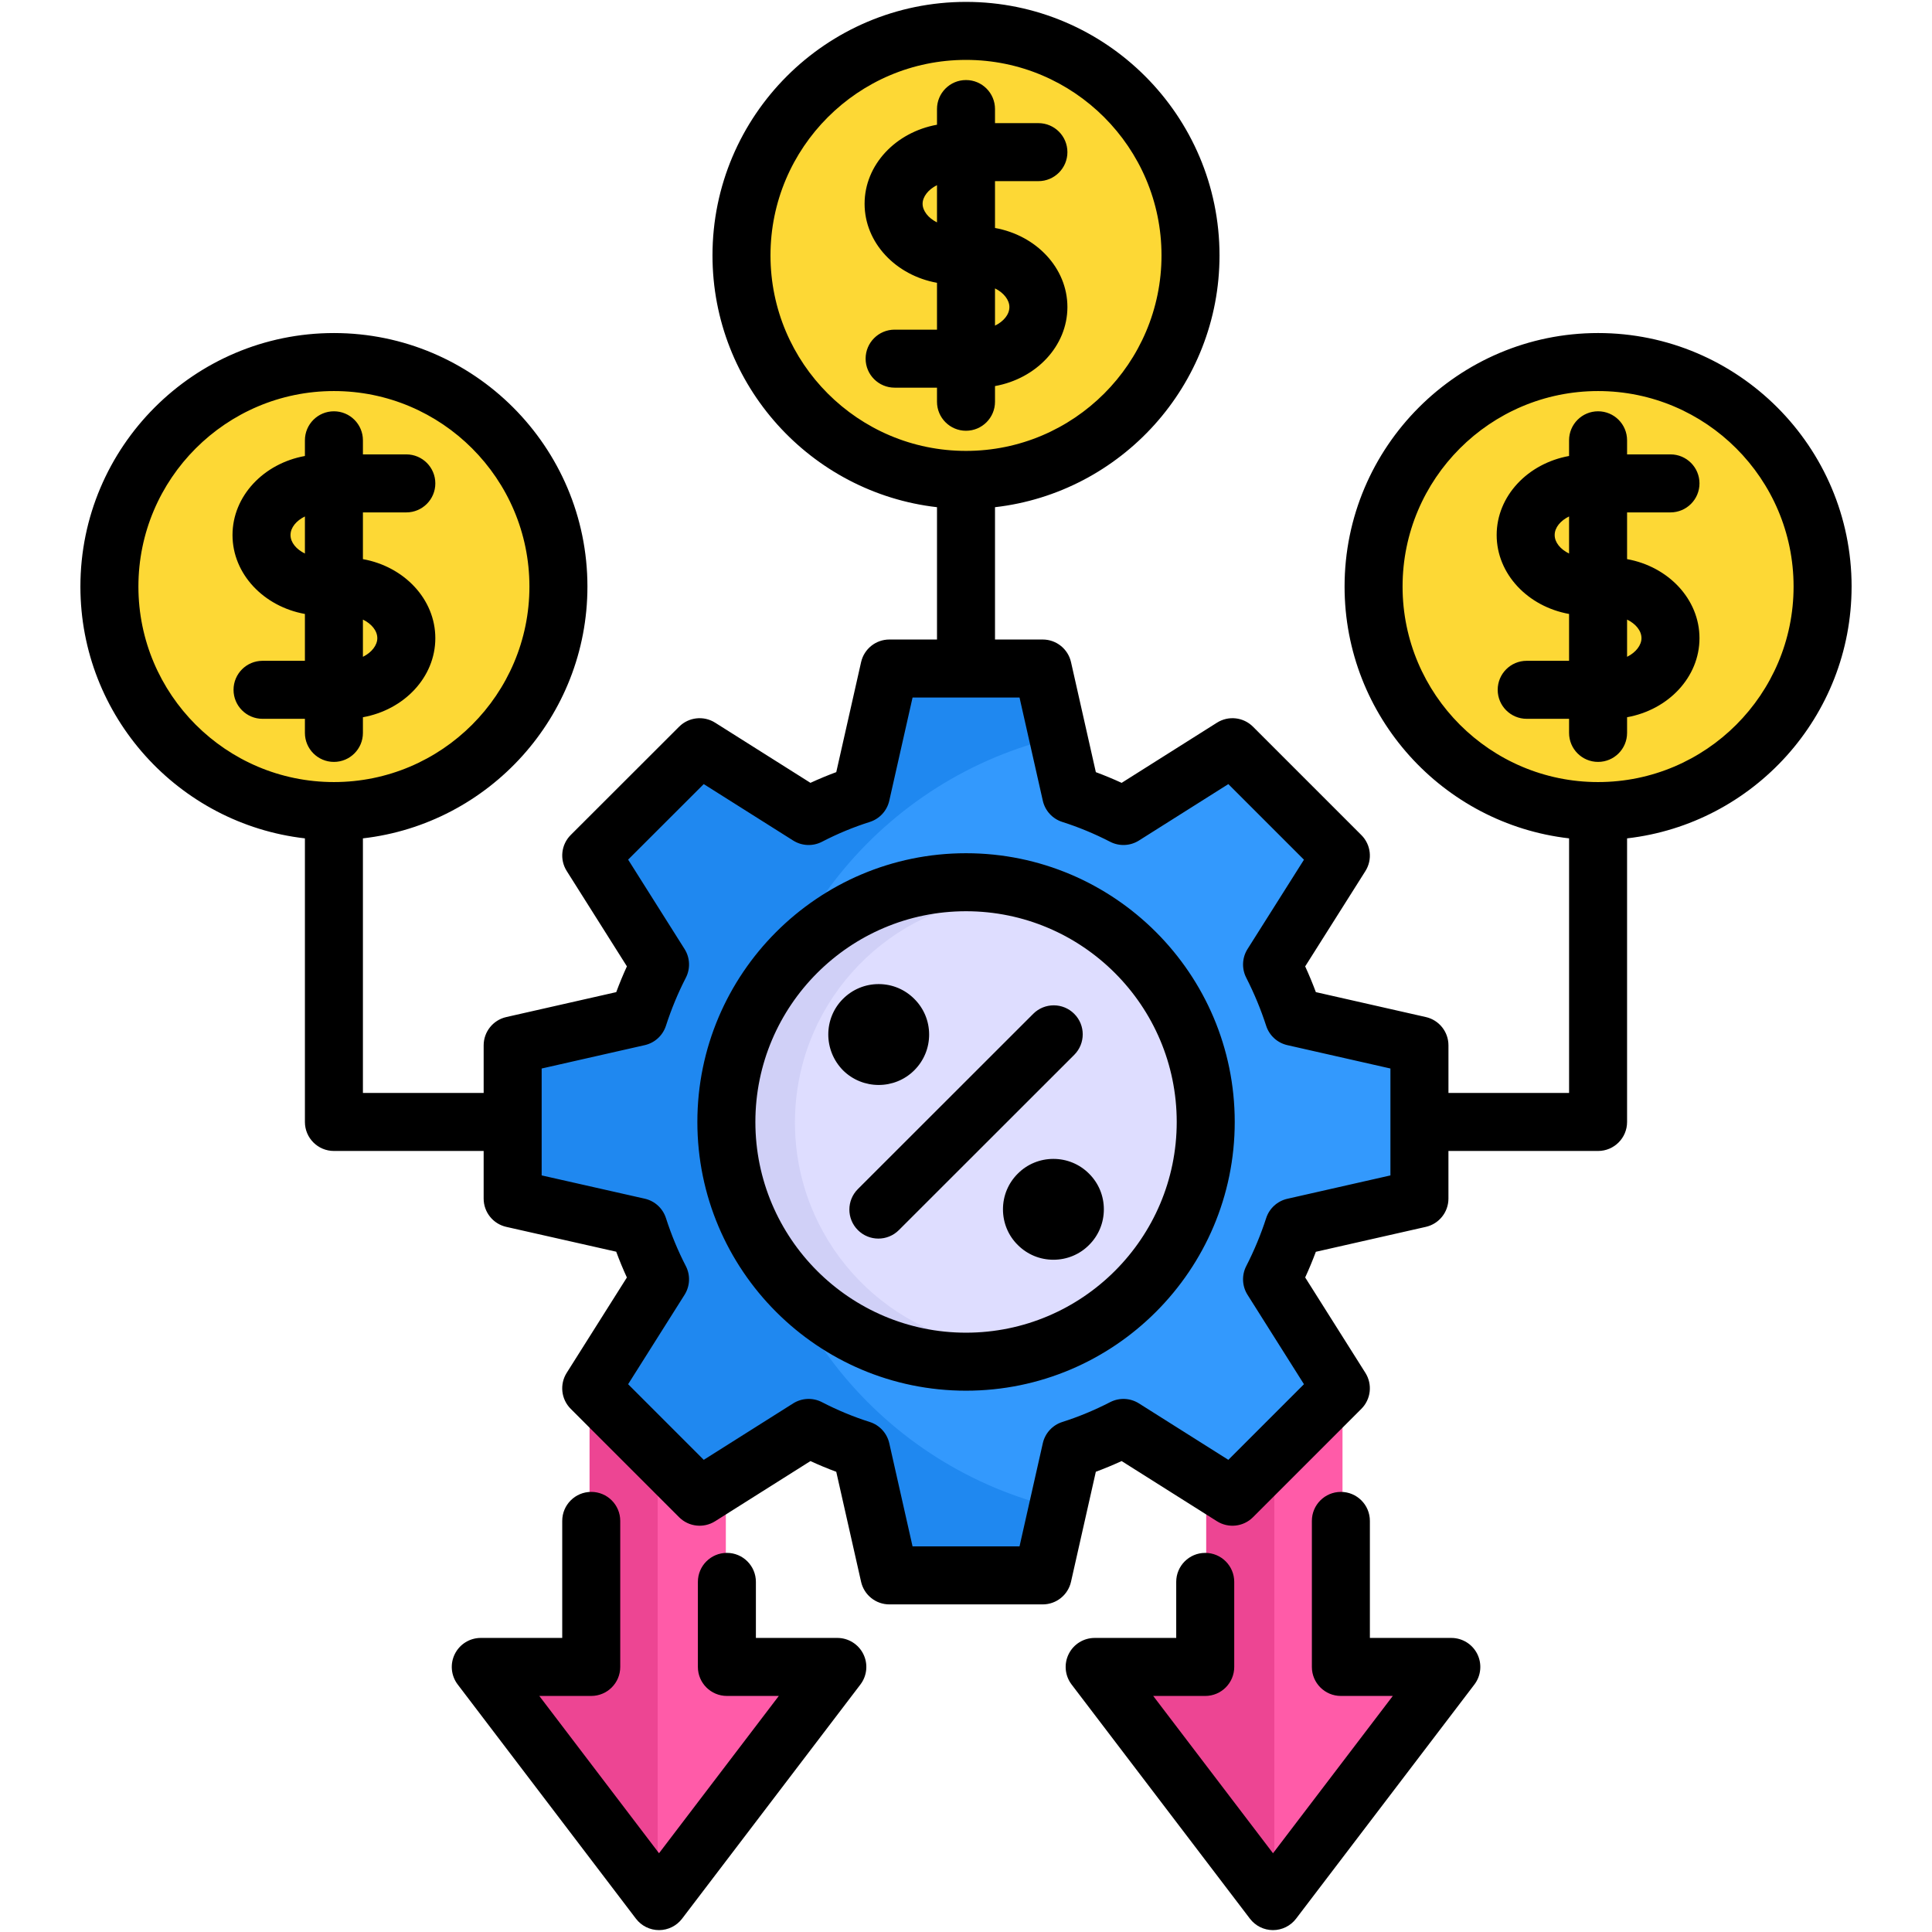 <svg xmlns="http://www.w3.org/2000/svg" id="Layer_1" viewBox="0 0 512 512"><g><g><path clip-rule="evenodd" d="m319.672 368.412v74.157h-29.427l47.467 62.331 47.467-62.331h-29.4v-74.157z" fill="#ff5ba8" fill-rule="evenodd"></path></g><g><path clip-rule="evenodd" d="m319.672 368.412v74.157h-29.427l47.467 62.331v-136.488z" fill="#ed4593" fill-rule="evenodd"></path></g><g><path clip-rule="evenodd" d="m156.248 368.412v74.157h-29.4l47.44 62.331 47.467-62.331h-29.4v-74.157z" fill="#ff5ba8" fill-rule="evenodd"></path></g><g><path clip-rule="evenodd" d="m156.248 368.412v74.157h-29.4l47.44 62.331v-136.488z" fill="#ed4593" fill-rule="evenodd"></path></g><g><path clip-rule="evenodd" d="m87.758 95.245c33.013 0 59.758 26.745 59.758 59.758s-26.745 59.758-59.758 59.758c-32.986 0-59.758-26.745-59.758-59.758s26.772-59.758 59.758-59.758z" fill="#fdd835" fill-rule="evenodd"></path></g><g><path clip-rule="evenodd" d="m256 7.1c33.013 0 59.758 26.745 59.758 59.758 0 32.986-26.745 59.758-59.758 59.758-32.986 0-59.758-26.772-59.758-59.758 0-33.014 26.772-59.758 59.758-59.758z" fill="#fdd835" fill-rule="evenodd"></path></g><g><path clip-rule="evenodd" d="m424.242 95.245c33.013 0 59.758 26.745 59.758 59.758s-26.745 59.758-59.758 59.758c-32.986 0-59.758-26.745-59.758-59.758s26.772-59.758 59.758-59.758z" fill="#fdd835" fill-rule="evenodd"></path></g><g><path clip-rule="evenodd" d="m283.976 210.271c4.818 1.56 9.472 3.477 13.934 5.776l29.016-18.313 28.853 28.852-18.313 29.017c2.272 4.435 4.216 9.088 5.776 13.933l33.452 7.555v40.815l-33.452 7.555c-1.56 4.818-3.503 9.471-5.776 13.933l18.313 29.017-28.853 28.852-29.016-18.313c-4.462 2.272-9.116 4.216-13.934 5.776l-7.555 33.451h-40.815l-7.555-33.451c-4.845-1.56-9.499-3.504-13.933-5.776l-29.017 18.313-28.852-28.852 18.313-29.017c-2.299-4.462-4.216-9.115-5.776-13.933l-33.451-7.555v-40.815l33.451-7.555c1.56-4.845 3.477-9.499 5.776-13.933l-18.313-29.017 28.852-28.852 29.017 18.313c4.435-2.299 9.088-4.216 13.933-5.776l7.555-33.451h40.815z" fill="#3399fd" fill-rule="evenodd"></path></g><g><path clip-rule="evenodd" d="m280.582 399.728-4.161 18.45h-40.815l-7.555-33.451c-4.845-1.56-9.499-3.504-13.933-5.776l-29.017 18.313-28.852-28.852 18.313-29.017c-2.299-4.462-4.216-9.115-5.776-13.933l-33.451-7.555v-40.815l33.451-7.555c1.56-4.845 3.477-9.499 5.776-13.933l-18.313-29.017 28.852-28.852 29.017 18.313c4.435-2.299 9.088-4.216 13.933-5.776l7.555-33.451h40.815l4.161 18.45c-46.564 10.703-81.274 52.422-81.274 102.215 0 49.821 34.71 91.512 81.274 102.242z" fill="#1f88f0" fill-rule="evenodd"></path></g><g><path clip-rule="evenodd" d="m256 357.435c33.04 0 59.949-26.909 59.949-59.95 0-33.013-26.909-59.949-59.949-59.949-33.014 0-59.949 26.936-59.949 59.949 0 33.041 26.935 59.95 59.949 59.95z" fill="#deddff" fill-rule="evenodd"></path></g><g><path clip-rule="evenodd" d="m256 237.536c2.491 0 4.927.164 7.309.465-29.646 3.586-52.641 28.852-52.641 59.484s22.994 55.898 52.641 59.512c-2.382.301-4.818.438-7.309.438-33.096 0-59.949-26.827-59.949-59.95 0-33.095 26.853-59.949 59.949-59.949z" fill="#d0d0f7" fill-rule="evenodd"></path></g></g><path d="m391.502 438.343c1.297 2.618.997 5.744-.772 8.068l-47.26 62.059c-1.453 1.909-3.715 3.03-6.114 3.03s-4.661-1.121-6.114-3.03l-47.26-62.059c-1.77-2.324-2.07-5.45-.773-8.068s3.966-4.274 6.887-4.274h21.613v-14.853c0-4.245 3.441-7.686 7.687-7.686 4.245 0 7.686 3.441 7.686 7.686v22.54c0 4.245-3.441 7.686-7.686 7.686h-13.786l31.747 41.687 31.746-41.687h-13.759c-4.245 0-7.686-3.441-7.686-7.686v-38.702c0-4.245 3.441-7.686 7.686-7.686s7.687 3.441 7.687 7.686v31.015h21.585c2.92-.001 5.589 1.656 6.886 4.274zm-169.598-4.275h-21.584v-14.853c0-4.245-3.441-7.686-7.687-7.686-4.245 0-7.686 3.441-7.686 7.686v22.54c0 4.245 3.441 7.686 7.686 7.686h13.758l-31.744 41.685-31.726-41.685h13.763c4.245 0 7.686-3.441 7.686-7.686v-38.702c0-4.245-3.441-7.686-7.686-7.686s-7.687 3.441-7.687 7.686v31.015h-21.584c-2.921 0-5.59 1.656-6.886 4.273-1.298 2.617-.999 5.744.77 8.068l47.232 62.059c1.453 1.91 3.715 3.031 6.115 3.032h.001c2.399 0 4.661-1.121 6.114-3.03l47.26-62.059c1.77-2.324 2.069-5.45.772-8.068s-3.966-4.275-6.887-4.275zm34.096-319.914c-4.245 0-7.687-3.441-7.687-7.686v-3.733h-11.229c-4.245 0-7.687-3.441-7.687-7.686s3.441-7.687 7.687-7.687h11.229v-12.415c-10.931-1.97-19.187-10.613-19.187-20.946 0-10.332 8.256-18.974 19.187-20.945v-4.156c0-4.245 3.441-7.686 7.687-7.686s7.687 3.441 7.687 7.686v3.733h11.501c4.245 0 7.686 3.441 7.686 7.686s-3.441 7.686-7.686 7.686h-11.501v12.411c10.929 1.963 19.187 10.609 19.187 20.948 0 10.34-8.258 18.986-19.187 20.949v4.153c0 4.246-3.442 7.688-7.687 7.688zm7.687-27.858c2.267-1.103 3.814-2.94 3.814-4.931 0-1.821-1.45-3.771-3.814-4.937zm-15.374-37.225c-2.365 1.166-3.814 3.113-3.814 4.931s1.449 3.765 3.814 4.932zm-152.135 86.722v12.384c10.929 1.963 19.188 10.609 19.188 20.949 0 10.339-8.258 18.985-19.188 20.948v4.153c0 4.245-3.441 7.686-7.686 7.686s-7.687-3.441-7.687-7.686v-3.733h-11.227c-4.245 0-7.686-3.441-7.686-7.687 0-4.245 3.441-7.686 7.686-7.686h11.228v-12.414c-10.931-1.968-19.188-10.599-19.188-20.918 0-10.333 8.257-18.975 19.188-20.946v-4.156c0-4.245 3.441-7.686 7.687-7.686 4.245 0 7.686 3.441 7.686 7.686v3.733h11.501c4.245 0 7.686 3.441 7.686 7.686s-3.441 7.686-7.686 7.686h-11.502zm-15.372 1.072c-2.267 1.104-3.815 2.938-3.815 4.924 0 1.978 1.548 3.803 3.815 4.901zm15.372 27.33v9.868c2.365-1.166 3.815-3.116 3.815-4.937 0-1.99-1.548-3.828-3.815-4.931zm394.513-8.751c0 34.445-26.061 62.903-59.498 66.731v75.157c0 4.245-3.441 7.686-7.687 7.686h-39.654v12.618c0 3.59-2.485 6.702-5.987 7.496l-29.152 6.608c-.857 2.295-1.801 4.565-2.825 6.8l15.954 25.279c1.917 3.038 1.475 6.997-1.065 9.537l-28.726 28.726c-2.54 2.54-6.5 2.982-9.537 1.065l-25.271-15.95c-2.253 1.036-4.535 1.983-6.835 2.837l-6.579 29.155c-.792 3.505-3.905 5.994-7.498 5.994h-40.637c-3.593 0-6.706-2.489-7.498-5.994l-6.579-29.149c-2.31-.854-4.594-1.803-6.842-2.838l-25.266 15.945c-3.037 1.917-6.998 1.475-9.537-1.065l-28.727-28.726c-2.54-2.54-2.982-6.499-1.064-9.537l15.948-25.269c-1.019-2.22-1.963-4.502-2.828-6.836l-29.136-6.581c-3.504-.792-5.993-3.904-5.993-7.497v-12.618h-39.68c-4.245 0-7.687-3.441-7.687-7.686v-75.157c-33.436-3.828-59.497-32.286-59.497-66.731 0-37.044 30.138-67.183 67.183-67.183s67.184 30.138 67.184 67.183c0 34.445-26.061 62.903-59.498 66.731v67.471h31.997v-12.618c0-3.591 2.485-6.702 5.987-7.496l29.148-6.607c.865-2.328 1.809-4.608 2.827-6.832l-15.953-25.276c-1.918-3.039-1.474-7 1.067-9.54l28.726-28.699c2.539-2.536 6.497-2.978 9.534-1.062l25.266 15.945c2.248-1.036 4.532-1.984 6.842-2.839l6.579-29.15c.792-3.505 3.905-5.994 7.498-5.994h12.618v-35.066c-33.437-3.828-59.497-32.286-59.497-66.73 0-37.044 30.139-67.182 67.184-67.182 37.044 0 67.183 30.138 67.183 67.184 0 34.444-26.061 62.902-59.497 66.73v35.066h12.646c3.592 0 6.706 2.489 7.498 5.994l6.579 29.156c2.3.854 4.582 1.801 6.835 2.837l25.271-15.95c3.037-1.917 6.997-1.474 9.537 1.065l28.726 28.726c2.541 2.541 2.982 6.502 1.063 9.54l-15.956 25.258c1.027 2.248 1.972 4.525 2.829 6.819l29.152 6.608c3.501.793 5.987 3.905 5.987 7.496v12.618h31.968v-67.471c-33.436-3.828-59.497-32.286-59.497-66.731 0-37.044 30.139-67.183 67.183-67.183 37.046-.001 67.184 30.137 67.184 67.182zm-234.691-35.95c28.568 0 51.811-23.242 51.811-51.81 0-28.57-23.242-51.811-51.811-51.811s-51.812 23.242-51.812 51.811c0 28.568 23.243 51.81 51.812 51.81zm-167.508 87.761c28.569 0 51.811-23.242 51.811-51.812 0-28.568-23.242-51.81-51.811-51.81s-51.811 23.242-51.811 51.81c.001 28.57 23.242 51.812 51.811 51.812zm279.988 75.912-27.319-6.193c-2.644-.6-4.777-2.548-5.613-5.129-1.397-4.316-3.176-8.606-5.287-12.752-1.23-2.416-1.097-5.301.351-7.593l14.952-23.667-20.04-20.039-23.695 14.956c-2.302 1.455-5.203 1.579-7.622.333-4.119-2.123-8.387-3.893-12.684-5.26-2.6-.827-4.566-2.971-5.167-5.632l-6.169-27.339h-28.347l-6.17 27.339c-.602 2.666-2.574 4.811-5.178 5.635-4.317 1.366-8.575 3.132-12.653 5.247-2.423 1.256-5.331 1.134-7.641-.324l-23.699-14.957-20.037 20.016 14.954 23.694c1.454 2.302 1.581 5.202.333 7.622-2.058 3.993-3.831 8.273-5.27 12.72-.836 2.58-2.969 4.529-5.613 5.129l-27.319 6.193v28.326l27.312 6.17c2.653.598 4.791 2.554 5.624 5.142 1.437 4.463 3.206 8.732 5.257 12.689 1.256 2.423 1.133 5.331-.324 7.64l-14.956 23.697 20.041 20.041 23.696-14.956c2.308-1.458 5.217-1.58 7.641-.324 4.079 2.115 8.336 3.881 12.653 5.247 2.604.824 4.576 2.97 5.178 5.635l6.17 27.338h28.348l6.169-27.338c.601-2.661 2.567-4.804 5.167-5.632 4.297-1.367 8.564-3.137 12.684-5.26 2.42-1.244 5.319-1.12 7.622.333l23.695 14.956 20.041-20.041-14.956-23.696c-1.451-2.298-1.579-5.19-.34-7.608 2.099-4.094 3.874-8.369 5.278-12.706.836-2.58 2.969-4.529 5.613-5.129l27.319-6.193v-28.33zm106.838-127.723c0-28.568-23.242-51.81-51.812-51.81-28.568 0-51.81 23.242-51.81 51.81 0 28.57 23.242 51.812 51.81 51.812 28.571-.001 51.812-23.243 51.812-51.812zm-44.125-19.651v12.384c10.929 1.963 19.188 10.609 19.188 20.949 0 10.339-8.258 18.985-19.188 20.948v4.153c0 4.245-3.441 7.686-7.687 7.686-4.245 0-7.686-3.441-7.686-7.686v-3.733h-11.228c-4.245 0-7.686-3.441-7.686-7.687 0-4.245 3.441-7.686 7.686-7.686h11.228v-12.414c-10.931-1.968-19.188-10.599-19.188-20.918 0-10.333 8.257-18.975 19.188-20.946v-4.156c0-4.245 3.441-7.686 7.686-7.686s7.687 3.441 7.687 7.686v3.733h11.501c4.245 0 7.687 3.441 7.687 7.686s-3.441 7.686-7.687 7.686h-11.501zm-15.372 1.072c-2.267 1.104-3.815 2.938-3.815 4.924 0 1.978 1.548 3.803 3.815 4.901zm15.372 27.33v9.868c2.365-1.166 3.815-3.116 3.815-4.937 0-1.99-1.548-3.828-3.815-4.931zm-103.976 133.137c0 39.269-31.948 71.218-71.217 71.218-39.254 0-71.19-31.949-71.19-71.218s31.937-71.217 71.19-71.217c39.269 0 71.217 31.948 71.217 71.217zm-15.373 0c0-30.793-25.051-55.844-55.844-55.844-30.778 0-55.818 25.051-55.818 55.844s25.04 55.845 55.818 55.845c30.793 0 55.844-25.052 55.844-55.845zm-27.159-28.653c-3.002-3.004-7.868-3.004-10.87-.004l-46.469 46.442c-3.003 3.001-3.005 7.867-.004 10.869 1.501 1.502 3.468 2.254 5.437 2.254 1.966 0 3.932-.75 5.433-2.25l46.47-46.442c3.002-3.001 3.004-7.868.003-10.869zm-42.382 14.954c2.543-2.544 3.938-5.92 3.926-9.507-.012-3.557-1.405-6.894-3.927-9.402-2.508-2.522-5.846-3.916-9.404-3.927-.014-.001-.028-.001-.042-.001-3.571 0-6.931 1.394-9.464 3.927-5.18 5.18-5.196 13.648.034 18.942 2.606 2.576 6.021 3.863 9.431 3.863 3.425.002 6.849-1.298 9.446-3.895zm36.864 23.49c-3.569 0-6.922 1.388-9.407 3.872-2.556 2.523-3.962 5.894-3.962 9.489 0 3.596 1.407 6.967 3.928 9.455 2.519 2.519 5.872 3.907 9.441 3.907 3.568 0 6.921-1.388 9.405-3.872 2.556-2.523 3.962-5.894 3.962-9.49 0-3.589-1.401-6.952-3.946-9.473-2.517-2.508-5.861-3.888-9.421-3.888z"></path></svg>
